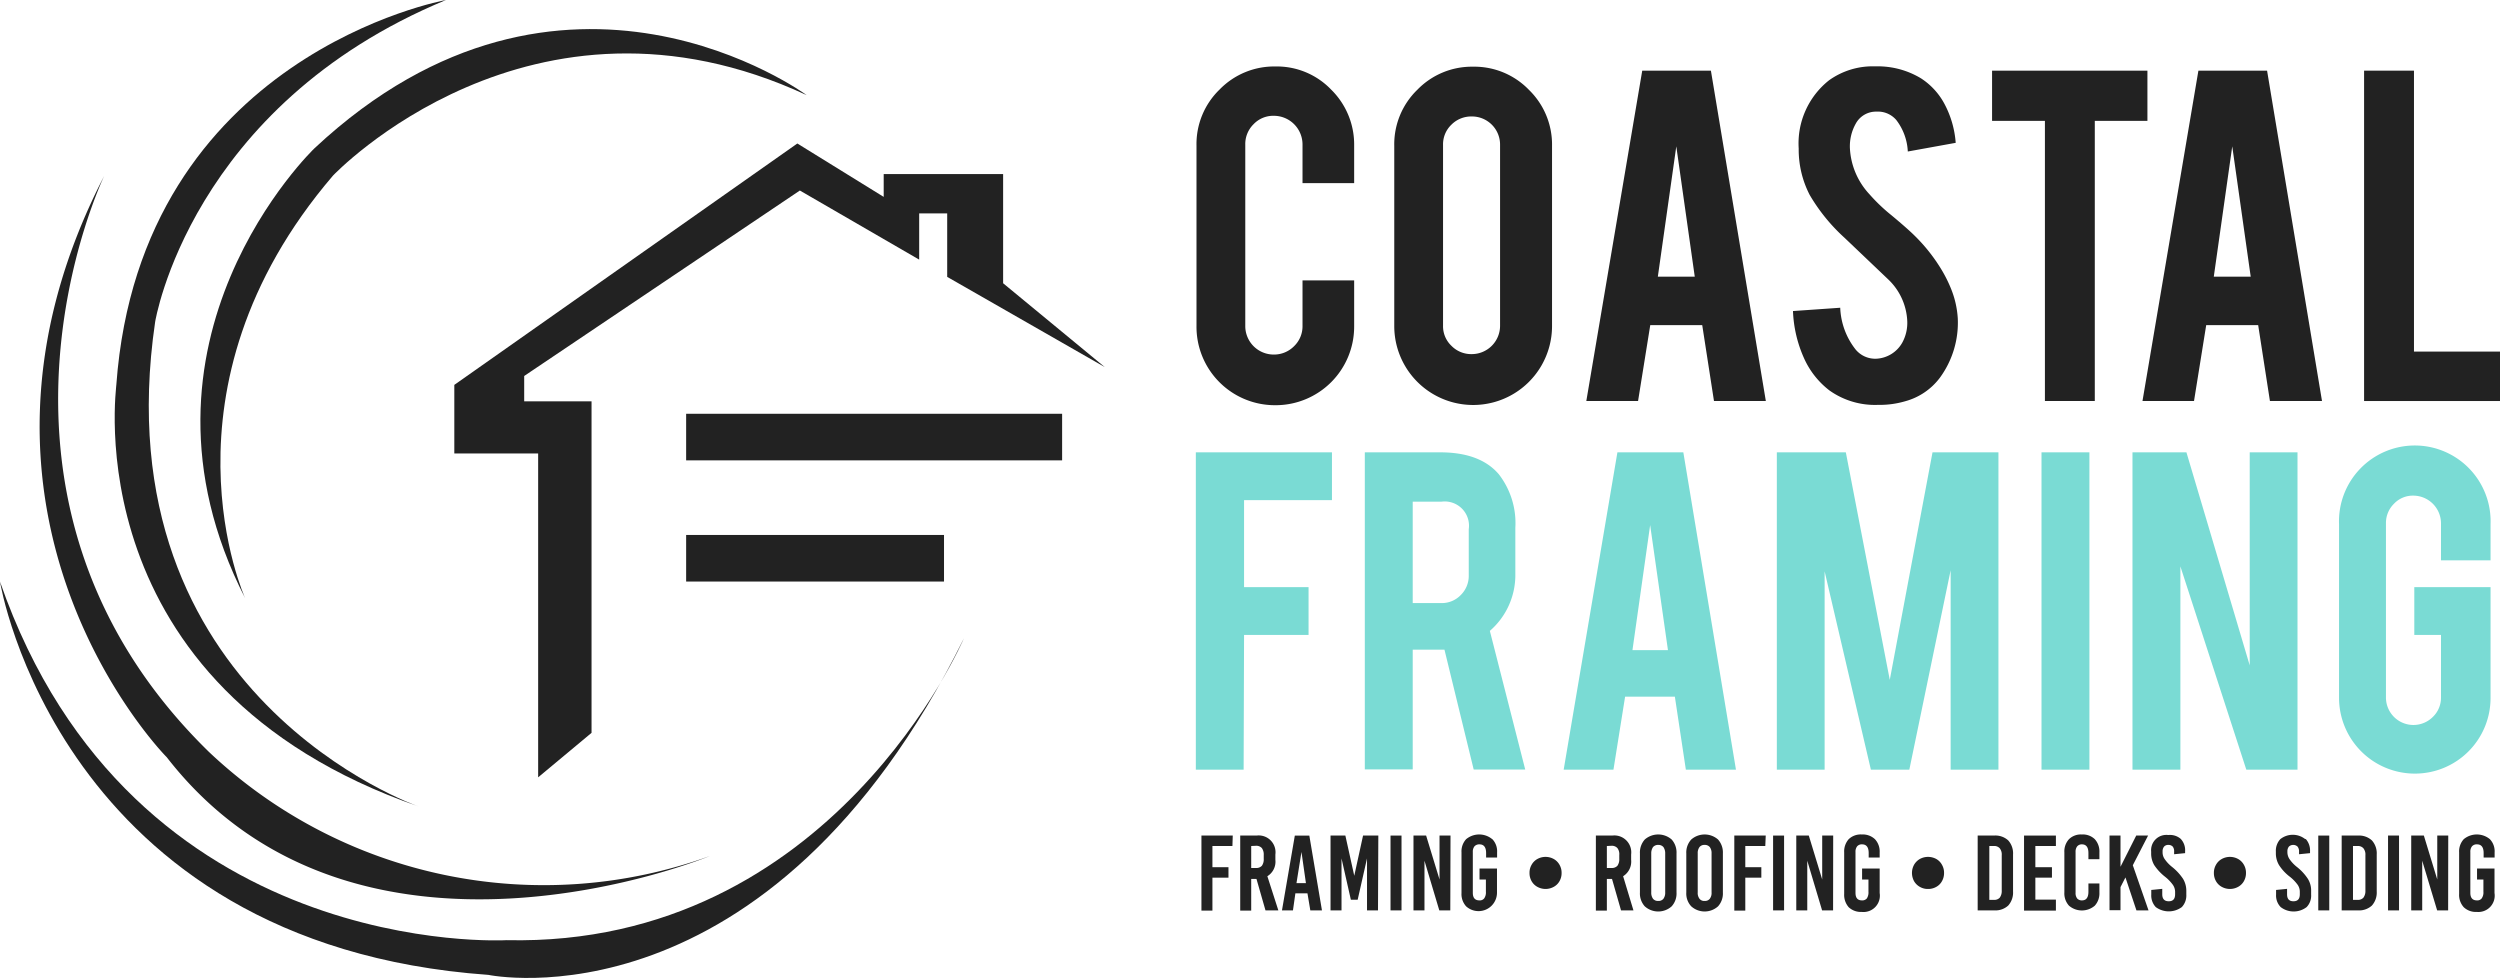 <svg xmlns="http://www.w3.org/2000/svg" viewBox="0 0 227.54 89.01"><g id="Layer_2" data-name="Layer 2"><g id="Layer_1-2" data-name="Layer 1"><path d="M22.31,54.44s-8.66-19,8-38.46c0,0,18-19,43.11-7.32,0,0-22.14-16.32-44.78,4.82C28.63,13.48,10.32,31,22.31,54.44Z" fill="#222"/><path d="M38.12,73.41s-29-10-24-44.11c0,0,3.16-19.64,26.47-29.3,0,0-27.8,5-30,35C10.65,35,6.49,62.43,38.12,73.41Z" fill="#222"/><path d="M9.49,16S-4.66,45.28,19,68.42a44.37,44.37,0,0,0,45.61,9.49s-32.13,13.32-49.44-9C15.15,68.92-6.49,46.94,9.49,16Z" fill="#222"/><path d="M0,52.94s5.33,33,44.45,35.79c0,0,25.47,5.33,43.28-30.63,0,0-12,28.13-41.62,27.47C46.11,85.57,12,87.56,0,52.94Z" fill="#222"/><polygon points="48.98 70.75 48.98 41.27 41.35 41.27 41.35 35.03 72.57 13.06 80.43 17.92 80.43 15.84 91.3 15.84 91.3 25.78 100.55 33.41 86.21 25.2 86.21 19.42 83.66 19.42 83.66 23.63 72.8 17.34 47.71 34.22 47.71 36.53 53.84 36.53 53.84 66.7 48.98 70.75" fill="#222"/><rect x="62.45" y="37.66" width="34.22" height="4.24" fill="#222"/><rect x="62.45" y="48.69" width="23.47" height="4.24" fill="#222"/><path d="M116.09,36.88a7.14,7.14,0,0,1-7.19-7.17V13.24A6.91,6.91,0,0,1,111,8.15a6.93,6.93,0,0,1,5.08-2.1,6.85,6.85,0,0,1,5.08,2.11,7,7,0,0,1,2.09,5.08v3.43h-4.7V13.16a2.61,2.61,0,0,0-2.62-2.62,2.46,2.46,0,0,0-1.83.76,2.53,2.53,0,0,0-.76,1.86v16.5a2.59,2.59,0,0,0,2.59,2.61,2.56,2.56,0,0,0,1.85-.76,2.51,2.51,0,0,0,.77-1.85V25.52h4.7v4.19a7.15,7.15,0,0,1-7.17,7.17Z" fill="#222"/><path d="M134.06,6.07a6.91,6.91,0,0,1,5.1,2.11,6.94,6.94,0,0,1,2.1,5.09V29.68a7.18,7.18,0,1,1-14.36,0V13.27A6.91,6.91,0,0,1,129,8.17,6.91,6.91,0,0,1,134.06,6.07Zm2.47,7.12a2.56,2.56,0,0,0-2.59-2.59,2.54,2.54,0,0,0-1.84.75,2.47,2.47,0,0,0-.76,1.84V29.65a2.45,2.45,0,0,0,.76,1.82,2.51,2.51,0,0,0,1.84.76,2.58,2.58,0,0,0,2.59-2.58Z" fill="#222"/><path d="M150.2,29.59l-1.11,6.91h-4.71l5.09-30.07h6.25l5,30.07H156l-1.07-6.91Zm2.37-16.27-1.68,11.86h3.36Z" fill="#222"/><path d="M178.19,29a8.48,8.48,0,0,1-1.63,5.38,5.86,5.86,0,0,1-3.12,2.13,8.31,8.31,0,0,1-2.52.34,7.14,7.14,0,0,1-4.42-1.32,7.62,7.62,0,0,1-2.31-2.94,11.51,11.51,0,0,1-1-4.28l4.3-.3a6.54,6.54,0,0,0,1.4,3.8,2.32,2.32,0,0,0,1.86.84,2.87,2.87,0,0,0,2.38-1.45,3.75,3.75,0,0,0,.46-2,5.57,5.57,0,0,0-1.7-3.74l-4-3.81a16.55,16.55,0,0,1-3.18-3.91,9,9,0,0,1-1-4.22,7.33,7.33,0,0,1,2.76-6.21,6.83,6.83,0,0,1,4.22-1.27,7.6,7.6,0,0,1,4.15,1.09A6.27,6.27,0,0,1,177,9.5,8.9,8.9,0,0,1,178,13l-4.36.79a5.09,5.09,0,0,0-1.05-2.87,2.2,2.2,0,0,0-1.8-.76,2.09,2.09,0,0,0-1.89,1.1,4.21,4.21,0,0,0-.53,2.21,6.63,6.63,0,0,0,1.78,4.21,16,16,0,0,0,2,1.91c1.06.88,1.75,1.5,2.1,1.85a15.63,15.63,0,0,1,2.58,3.31,12.32,12.32,0,0,1,.7,1.42A8.54,8.54,0,0,1,178.19,29Z" fill="#222"/><path d="M186.12,11h-4.81V6.43h14.14V11h-4.79V36.5h-4.54Z" fill="#222"/><path d="M200.8,29.59l-1.11,6.91H195l5.09-30.07h6.25l5,30.07H206.6l-1.07-6.91Zm2.37-16.27-1.68,11.86h3.36Z" fill="#222"/><path d="M227.54,36.5H215.17V6.43h4.54V32h7.83Z" fill="#222"/><path d="M113.19,70.05h-4.35V41.17h12.39v4.35h-8v7.92h5.87v4.35h-5.87Z" fill="#7adbd4"/><path d="M131.08,41.17q3.64,0,5.34,2a7.26,7.26,0,0,1,1.5,4.87v4.2a6.72,6.72,0,0,1-2.32,5.18l3.22,12.62h-4.69l-2.66-10.91h-2.89v10.9h-4.36V41.17Zm2.6,7a2.21,2.21,0,0,0-2.48-2.51h-2.62v9.23h2.62a2.38,2.38,0,0,0,1.76-.74,2.44,2.44,0,0,0,.72-1.77Z" fill="#7adbd4"/><path d="M147.91,63.41l-1.06,6.64h-4.53l4.89-28.88h6L158,70.05h-4.56l-1-6.64Zm2.28-15.62-1.61,11.38h3.23Z" fill="#7adbd4"/><path d="M166.07,70.05h-4.35V41.17H168L172,61.88l3.89-20.71h6V70.05h-4.35V51.9l-3.76,18.15h-3.5L166.07,52Z" fill="#7adbd4"/><path d="M190.17,70.05h-4.36V41.17h4.36Z" fill="#7adbd4"/><path d="M199,41.17l5.76,19.39V41.17h4.35V70.05h-4.66l-6-18.5v18.5h-4.36V41.17Z" fill="#7adbd4"/><path d="M219.79,70.41a6.9,6.9,0,0,1-6.9-6.89V47.71a6.9,6.9,0,1,1,13.79,0V51h-4.51V47.63a2.53,2.53,0,0,0-2.52-2.52,2.36,2.36,0,0,0-1.76.74,2.45,2.45,0,0,0-.73,1.78V63.48a2.5,2.5,0,0,0,4.27,1.77,2.42,2.42,0,0,0,.74-1.77V57.79h-2.43V53.44h6.94V63.52a6.88,6.88,0,0,1-6.89,6.89Z" fill="#7adbd4"/><path d="M112.17,77h-1.82v1.93h1.46v.95h-1.46v3h-1V76.05h2.85Z" fill="#222"/><path d="M115.18,82.86,114.36,80h-.48v2.88h-1V76.05h1.49a1.53,1.53,0,0,1,1.71,1.72v.49a1.55,1.55,0,0,1-.73,1.49l1,3.11ZM113.88,77v2h.42a.68.68,0,0,0,.55-.2,1,1,0,0,0,.17-.63v-.35a1,1,0,0,0-.17-.63.68.68,0,0,0-.55-.21Z" fill="#222"/><path d="M120.32,82.86h-1.06L119,81.31H117.9l-.22,1.55h-1l1.17-6.81h1.32Zm-1.86-5.35L118,80.38h.86l-.41-2.87Z" fill="#222"/><path d="M125.42,82.86h-1V78.13h0l-.85,3.76h-.62l-.85-3.76h0v4.73h-1V76.05h1.35l.81,3.66h0l.8-3.66h1.39Z" fill="#222"/><path d="M127.56,82.86h-1V76.05h1Z" fill="#222"/><path d="M132,82.86h-1l-1.35-4.52h0v4.52h-1V76.05h1.15l1.22,4h0v-4h1Z" fill="#222"/><path d="M135.83,76.38a1.6,1.6,0,0,1,.43,1.2v.47l-1,0v-.41c0-.52-.2-.79-.6-.79a.59.59,0,0,0-.46.18.78.78,0,0,0-.15.51v3.72q0,.69.6.69a.5.5,0,0,0,.44-.19.94.94,0,0,0,.15-.6V80.05h-.58v-1h1.59v2.23a1.68,1.68,0,0,1-2.81,1.21,1.66,1.66,0,0,1-.42-1.21V77.58a1.64,1.64,0,0,1,.42-1.2,1.86,1.86,0,0,1,2.38,0Z" fill="#222"/><path d="M141.41,78.18a1.35,1.35,0,0,1,.53.53,1.43,1.43,0,0,1,.19.74,1.47,1.47,0,0,1-.19.75,1.33,1.33,0,0,1-.53.52,1.54,1.54,0,0,1-1.48,0,1.33,1.33,0,0,1-.53-.52,1.47,1.47,0,0,1-.19-.75,1.43,1.43,0,0,1,.19-.74,1.35,1.35,0,0,1,.53-.53,1.54,1.54,0,0,1,1.48,0Z" fill="#222"/><path d="M147.54,82.86,146.72,80h-.47v2.88h-1V76.05h1.49a1.54,1.54,0,0,1,1.72,1.72v.49a1.57,1.57,0,0,1-.73,1.49l.94,3.11ZM146.25,77v2h.41a.68.68,0,0,0,.55-.2,1,1,0,0,0,.17-.63v-.35a.91.91,0,0,0-.17-.63.68.68,0,0,0-.55-.21Z" fill="#222"/><path d="M152.15,76.41a1.77,1.77,0,0,1,.44,1.26v3.56a1.74,1.74,0,0,1-.44,1.26,1.83,1.83,0,0,1-2.45,0,1.74,1.74,0,0,1-.44-1.26V77.67a1.77,1.77,0,0,1,.44-1.26,1.86,1.86,0,0,1,2.45,0Zm-1.7.69a1,1,0,0,0-.16.58v3.54a.93.93,0,0,0,.16.58.57.57,0,0,0,.48.2.56.56,0,0,0,.47-.2.93.93,0,0,0,.16-.58V77.68a1,1,0,0,0-.16-.58.59.59,0,0,0-.47-.2A.6.6,0,0,0,150.45,77.1Z" fill="#222"/><path d="M156.37,76.41a1.77,1.77,0,0,1,.44,1.26v3.56a1.74,1.74,0,0,1-.44,1.26,1.82,1.82,0,0,1-2.44,0,1.7,1.7,0,0,1-.45-1.26V77.67a1.74,1.74,0,0,1,.45-1.26,1.85,1.85,0,0,1,2.44,0Zm-1.69.69a.91.91,0,0,0-.16.58v3.54a.87.87,0,0,0,.16.58.54.54,0,0,0,.47.2.55.55,0,0,0,.47-.2.87.87,0,0,0,.16-.58V77.68a.91.91,0,0,0-.16-.58.58.58,0,0,0-.47-.2A.56.56,0,0,0,154.68,77.1Z" fill="#222"/><path d="M160.67,77h-1.82v1.93h1.46v.95h-1.46v3h-1V76.05h2.86Z" fill="#222"/><path d="M162.38,82.86h-1V76.05h1Z" fill="#222"/><path d="M166.84,82.86h-1l-1.35-4.52h0v4.52h-1V76.05h1.14l1.22,4h0v-4h1Z" fill="#222"/><path d="M170.65,76.38a1.64,1.64,0,0,1,.43,1.2v.47l-1,0v-.41c0-.52-.2-.79-.6-.79a.55.55,0,0,0-.45.18.78.78,0,0,0-.15.51v3.72c0,.46.19.69.59.69a.53.53,0,0,0,.45-.19,1,1,0,0,0,.14-.6V80.05h-.58v-1h1.6v2.23A1.49,1.49,0,0,1,169.45,83a1.62,1.62,0,0,1-1.19-.43,1.7,1.7,0,0,1-.41-1.21V77.58a1.68,1.68,0,0,1,.41-1.2,1.58,1.58,0,0,1,1.19-.43A1.62,1.62,0,0,1,170.65,76.38Z" fill="#222"/><path d="M176.23,78.18a1.33,1.33,0,0,1,.52.53,1.43,1.43,0,0,1,.19.74,1.47,1.47,0,0,1-.19.75,1.3,1.3,0,0,1-.52.52,1.47,1.47,0,0,1-.75.19,1.43,1.43,0,0,1-.74-.19,1.39,1.39,0,0,1-.53-.52,1.58,1.58,0,0,1-.19-.75,1.54,1.54,0,0,1,.19-.74,1.42,1.42,0,0,1,.53-.53,1.54,1.54,0,0,1,.74-.19A1.58,1.58,0,0,1,176.23,78.18Z" fill="#222"/><path d="M182.78,76.49a1.76,1.76,0,0,1,.44,1.28v3.37a1.77,1.77,0,0,1-.44,1.28,1.73,1.73,0,0,1-1.27.44H180V76.05h1.48A1.73,1.73,0,0,1,182.78,76.49Zm-1.72.51v4.9h.41a.65.65,0,0,0,.54-.2,1,1,0,0,0,.18-.63V77.84a.91.91,0,0,0-.18-.63.66.66,0,0,0-.54-.21Z" fill="#222"/><path d="M187.12,77h-1.87v1.93h1.51v.95h-1.51v2h1.87v1h-2.9V76.05h2.9Z" fill="#222"/><path d="M190.66,76.38a1.66,1.66,0,0,1,.42,1.2v.62l-1,0v-.56c0-.52-.2-.79-.59-.79a.54.54,0,0,0-.43.18.78.78,0,0,0-.15.51v3.72a.79.79,0,0,0,.15.52.56.56,0,0,0,.43.17c.39,0,.59-.26.59-.79v-.75l1,0v.82a1.66,1.66,0,0,1-.42,1.2,1.8,1.8,0,0,1-2.35,0,1.66,1.66,0,0,1-.42-1.21V77.58a1.64,1.64,0,0,1,.42-1.2,1.55,1.55,0,0,1,1.17-.43A1.57,1.57,0,0,1,190.66,76.38Z" fill="#222"/><path d="M194.12,78.75l1.43,4.11h-1.1l-1-3-.45.88v2.1h-1V76.05h1v2.84h0l1.43-2.84h1.08Z" fill="#222"/><path d="M198.48,76.35a1.51,1.51,0,0,1,.4,1.13v.17l-1,.1V77.5a.67.67,0,0,0-.13-.45.53.53,0,0,0-.39-.15.5.5,0,0,0-.39.15.67.67,0,0,0-.14.45v.08a1.07,1.07,0,0,0,.19.61,3.29,3.29,0,0,0,.68.72,4.77,4.77,0,0,1,1,1.09,2.11,2.11,0,0,1,.29,1.09v.34a1.54,1.54,0,0,1-.41,1.13,2,2,0,0,1-2.37,0,1.54,1.54,0,0,1-.41-1.13V81l1-.1v.49c0,.43.2.64.59.64s.58-.21.58-.64v-.22a1.14,1.14,0,0,0-.2-.63,3.74,3.74,0,0,0-.7-.73,4.58,4.58,0,0,1-1-1.07,2.08,2.08,0,0,1-.28-1.09v-.14A1.39,1.39,0,0,1,197.35,76,1.5,1.5,0,0,1,198.48,76.35Z" fill="#222"/><path d="M203.7,78.18a1.35,1.35,0,0,1,.53.53,1.43,1.43,0,0,1,.19.74,1.47,1.47,0,0,1-.19.75,1.33,1.33,0,0,1-.53.52,1.54,1.54,0,0,1-1.48,0,1.33,1.33,0,0,1-.53-.52,1.47,1.47,0,0,1-.19-.75,1.43,1.43,0,0,1,.19-.74,1.35,1.35,0,0,1,.53-.53,1.54,1.54,0,0,1,1.48,0Z" fill="#222"/><path d="M209.85,76.35a1.56,1.56,0,0,1,.4,1.13v.17l-1,.1V77.5a.67.67,0,0,0-.14-.45.58.58,0,0,0-.78,0,.67.67,0,0,0-.14.45v.08a1.15,1.15,0,0,0,.19.61,3.29,3.29,0,0,0,.68.72,4.55,4.55,0,0,1,1,1.09,2,2,0,0,1,.29,1.09v.34a1.5,1.5,0,0,1-.41,1.13,1.94,1.94,0,0,1-2.36,0,1.5,1.5,0,0,1-.42-1.13V81l1-.1v.49c0,.43.19.64.58.64s.58-.21.58-.64v-.22a1.13,1.13,0,0,0-.19-.63,3.74,3.74,0,0,0-.7-.73,4.18,4.18,0,0,1-1-1.07,2.09,2.09,0,0,1-.29-1.09v-.14a1.56,1.56,0,0,1,.4-1.13,1.82,1.82,0,0,1,2.28,0Z" fill="#222"/><path d="M212,82.86h-1V76.05h1Z" fill="#222"/><path d="M215.88,76.49a1.76,1.76,0,0,1,.44,1.28v3.37a1.77,1.77,0,0,1-.44,1.28,1.73,1.73,0,0,1-1.27.44h-1.48V76.05h1.48A1.73,1.73,0,0,1,215.88,76.49Zm-1.72.51v4.9h.41a.65.65,0,0,0,.54-.2,1,1,0,0,0,.18-.63V77.84a.91.91,0,0,0-.18-.63.66.66,0,0,0-.54-.21Z" fill="#222"/><path d="M218.35,82.86h-1V76.05h1Z" fill="#222"/><path d="M222.82,82.86h-1l-1.36-4.52h0v4.52h-1V76.05h1.15l1.22,4h0v-4h1Z" fill="#222"/><path d="M226.62,76.38a1.6,1.6,0,0,1,.43,1.2v.47l-1,0v-.41c0-.52-.2-.79-.6-.79a.56.56,0,0,0-.46.18.78.78,0,0,0-.15.51v3.72q0,.69.6.69a.5.5,0,0,0,.44-.19.94.94,0,0,0,.15-.6V80.05h-.58v-1h1.59v2.23A1.49,1.49,0,0,1,225.43,83a1.6,1.6,0,0,1-1.19-.43,1.66,1.66,0,0,1-.42-1.21V77.58a1.64,1.64,0,0,1,.42-1.2,1.86,1.86,0,0,1,2.38,0Z" fill="#222"/></g></g></svg>